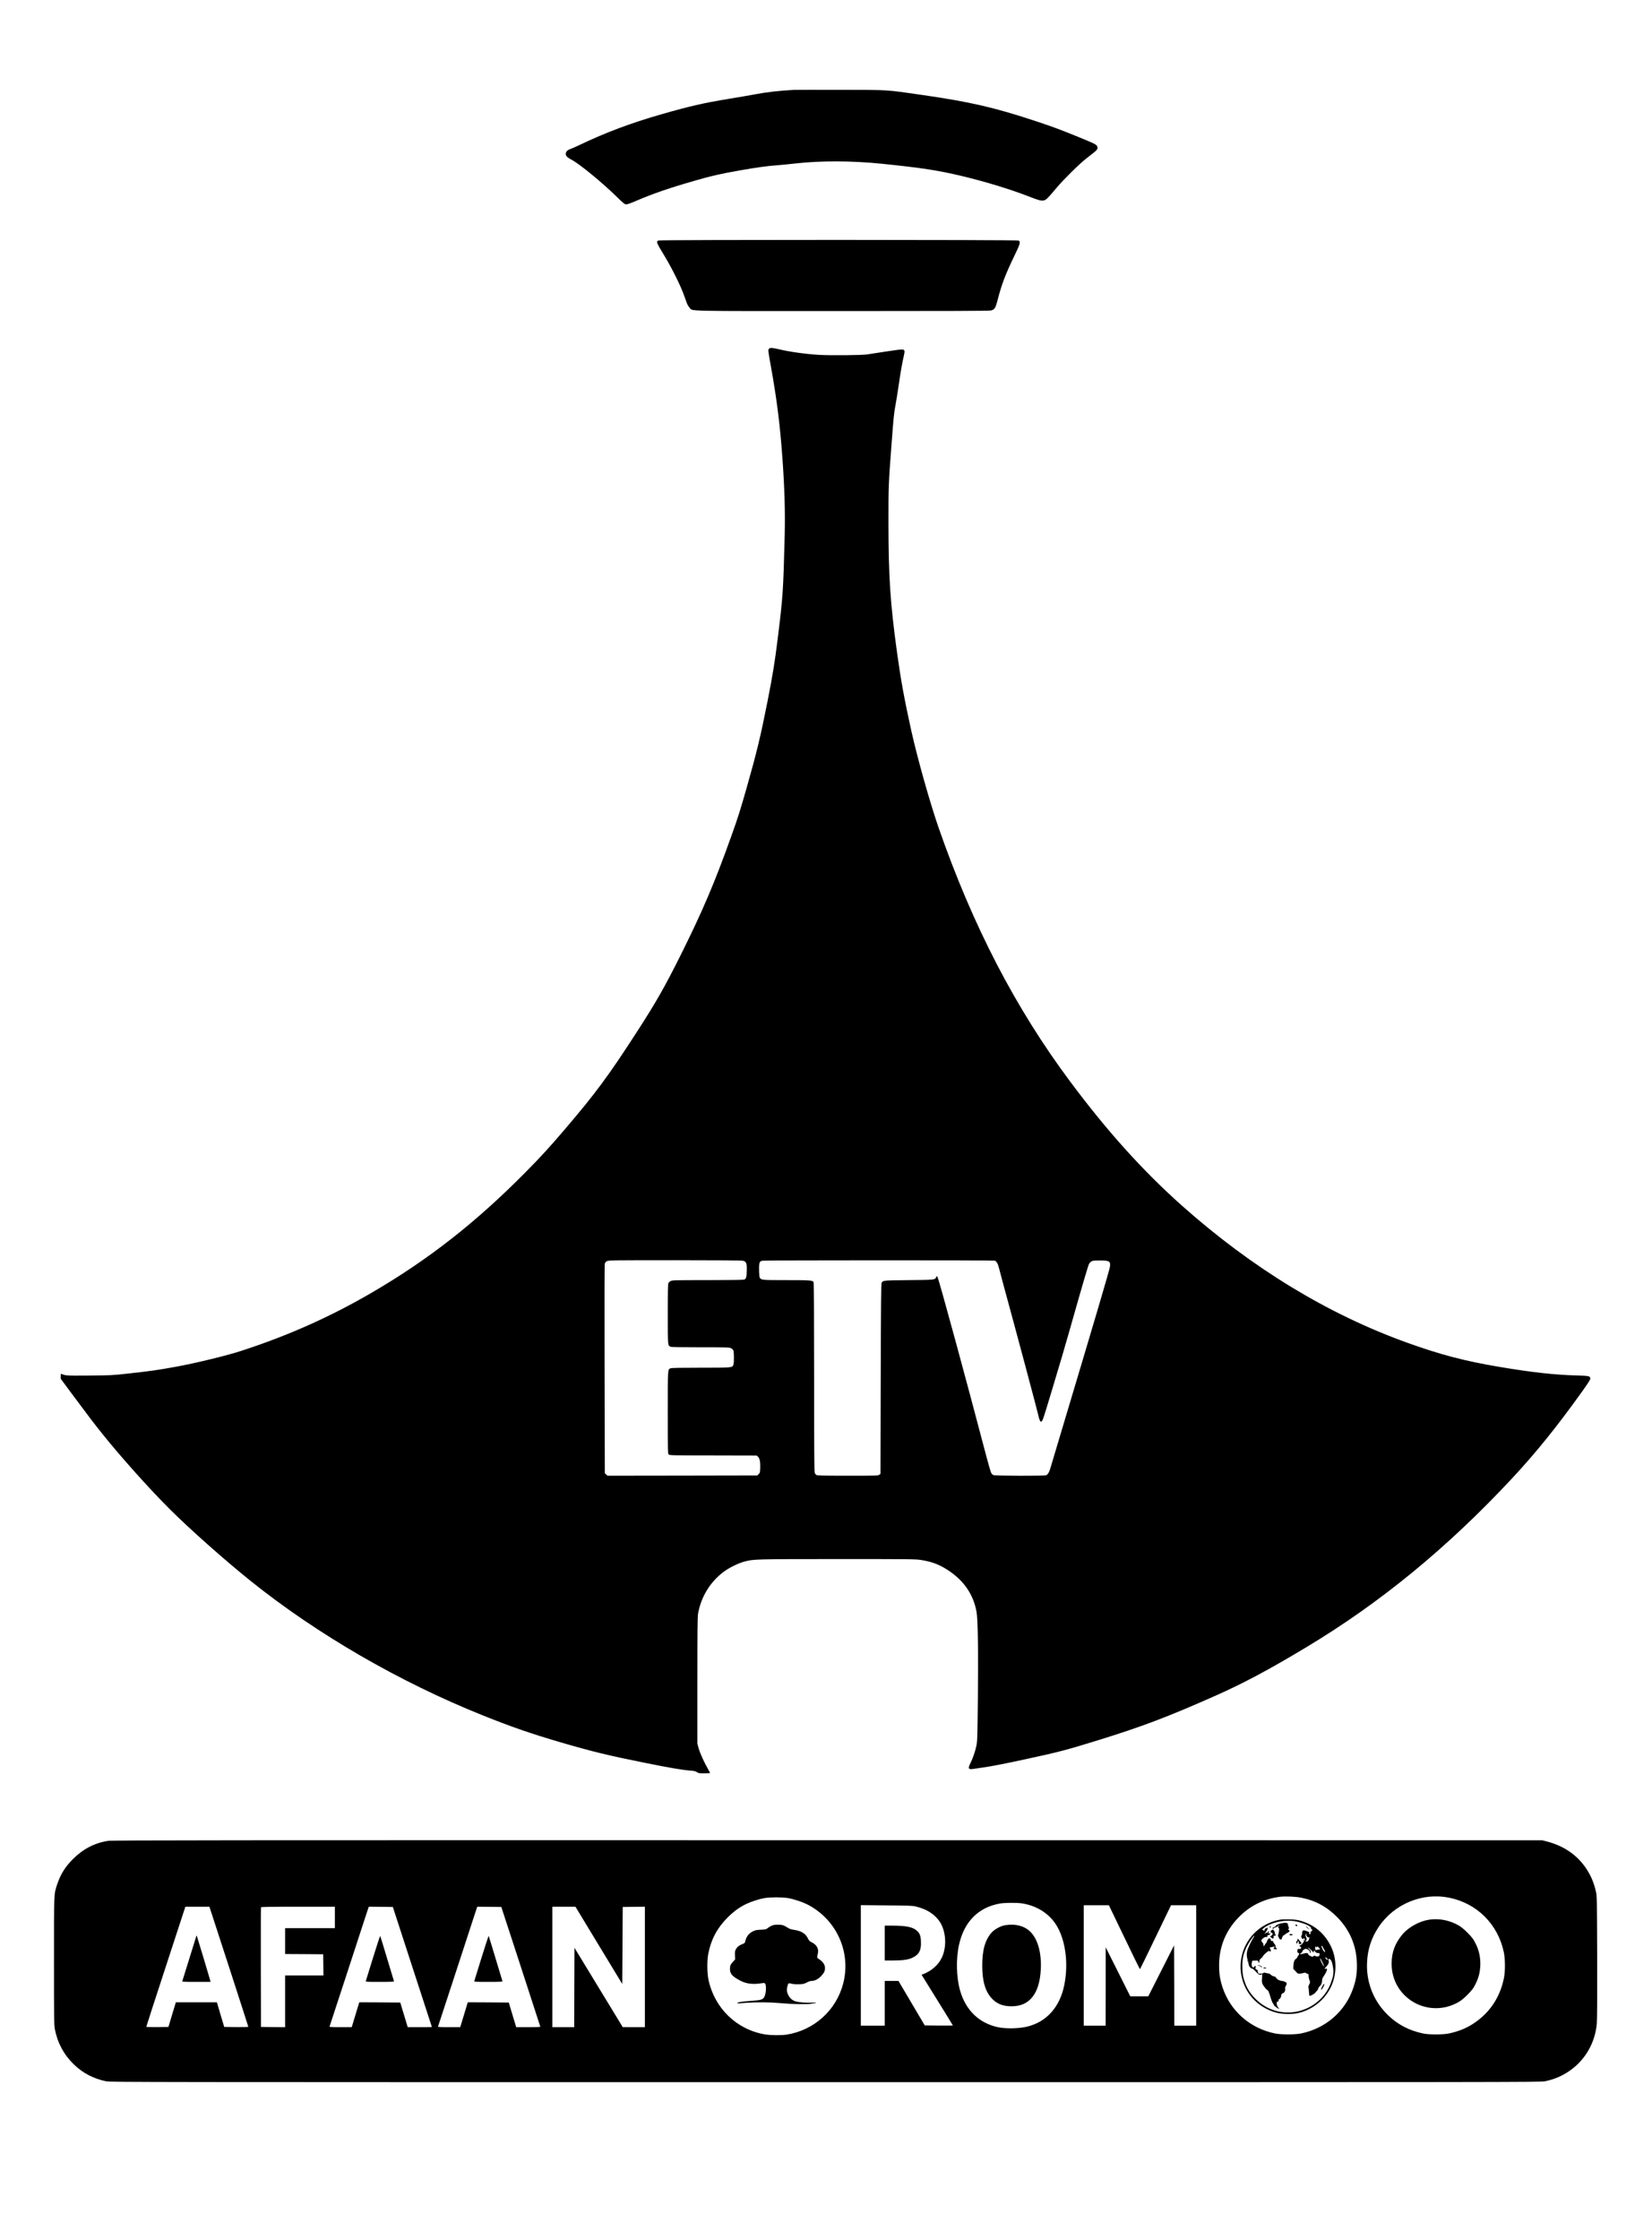 <?xml version="1.0" standalone="no"?>
<!DOCTYPE svg PUBLIC "-//W3C//DTD SVG 20010904//EN"
 "http://www.w3.org/TR/2001/REC-SVG-20010904/DTD/svg10.dtd">
<svg version="1.0" xmlns="http://www.w3.org/2000/svg"
 width="3320pt" height="4500pt" viewBox="0 0 3320 4500"
 preserveAspectRatio="xMidYMid meet">

<g transform="translate(0,4500) scale(0.1,-0.1)"
fill="#000000" stroke="none">
<path d="M15955 43194 c-310 -17 -527 -42 -780 -89 -99 -19 -332 -59 -517 -89
-533 -88 -793 -148 -1365 -312 -611 -175 -1118 -365 -1637 -613 -79 -38 -168
-77 -195 -86 -59 -19 -91 -55 -91 -99 0 -40 32 -71 117 -116 166 -87 627 -467
932 -767 90 -90 132 -124 155 -129 26 -4 67 10 207 69 343 147 682 264 1198
411 325 94 497 133 883 201 351 62 546 89 762 105 81 6 246 22 365 36 503 57
1138 55 1731 -6 803 -82 1122 -131 1603 -245 483 -115 997 -272 1384 -424 136
-53 194 -71 230 -71 79 0 84 4 304 265 131 156 454 475 583 575 59 47 131 103
160 126 68 53 84 82 67 121 -16 40 -42 53 -367 186 -361 148 -525 209 -869
323 -829 275 -1326 389 -2295 528 -737 106 -632 99 -1630 101 -481 1 -902 0
-935 -1z"/>
<path d="M13233 40168 c-50 -24 -46 -34 126 -318 138 -228 313 -578 381 -765
28 -77 58 -160 67 -184 9 -24 31 -61 51 -82 67 -75 -196 -69 3068 -69 2018 0
2948 3 2982 11 82 17 97 41 147 235 76 295 156 503 332 866 116 239 128 282
83 305 -33 17 -7202 18 -7237 1z"/>
<path d="M15456 37994 c-9 -8 -16 -26 -16 -40 0 -13 22 -147 49 -297 120 -658
188 -1197 235 -1862 43 -594 57 -1071 46 -1542 -29 -1141 -36 -1245 -141
-2088 -58 -470 -101 -732 -205 -1260 -137 -694 -215 -1018 -419 -1735 -130
-455 -175 -599 -310 -975 -336 -941 -577 -1505 -1031 -2415 -303 -605 -478
-914 -844 -1481 -593 -919 -851 -1267 -1494 -2019 -293 -342 -455 -519 -756
-824 -995 -1008 -1953 -1760 -3090 -2423 -837 -489 -1692 -870 -2639 -1177
-294 -95 -910 -245 -1301 -316 -375 -68 -500 -86 -960 -137 -327 -36 -346 -37
-790 -41 -465 -3 -467 -3 -553 33 -15 6 -17 1 -17 -45 l0 -52 246 -332 c350
-470 409 -547 582 -764 377 -471 940 -1101 1362 -1522 393 -394 1109 -1029
1630 -1447 1334 -1069 2984 -2025 4658 -2697 571 -229 974 -369 1565 -542 647
-189 962 -265 1698 -413 490 -99 753 -144 922 -157 69 -5 96 -12 123 -30 32
-22 46 -24 149 -24 63 0 115 3 115 8 0 4 -16 34 -35 67 -78 133 -165 325 -192
420 l-28 100 0 1270 c0 1032 3 1284 14 1345 61 338 241 632 510 836 108 82
297 176 419 208 189 50 189 50 1867 51 1460 0 1578 -1 1683 -18 217 -34 368
-91 540 -203 322 -210 512 -485 577 -837 28 -149 38 -839 27 -1767 -9 -794
-11 -840 -31 -932 -25 -116 -71 -249 -117 -340 -56 -111 -44 -135 58 -119 34
6 115 18 178 26 183 26 393 66 875 170 644 138 834 188 1456 381 879 272 1391
466 2328 881 582 257 1095 530 1859 990 1487 893 2834 1999 4138 3398 471 506
901 1039 1397 1733 124 174 167 241 167 262 0 52 -21 57 -270 64 -449 12 -891
61 -1555 172 -700 118 -1178 243 -1855 486 -1596 574 -3116 1499 -4529 2756
-780 694 -1499 1492 -2240 2486 -1105 1481 -1958 3127 -2646 5100 -175 504
-425 1391 -550 1951 -140 633 -210 1016 -284 1551 -141 1019 -175 1543 -176
2649 0 715 1 748 60 1530 44 584 51 649 80 806 14 71 45 267 70 436 40 274 62
397 106 596 16 71 7 91 -43 95 -20 2 -168 -17 -329 -42 -162 -25 -328 -50
-369 -57 -113 -17 -728 -23 -958 -10 -286 17 -606 62 -830 116 -120 29 -164
31 -186 9z m-523 -18325 c66 -18 79 -51 75 -199 -4 -134 -13 -165 -54 -180
-15 -6 -309 -10 -732 -10 -653 0 -710 -1 -742 -18 -19 -9 -40 -28 -47 -42 -10
-19 -13 -164 -13 -618 0 -643 -1 -635 55 -660 19 -9 177 -12 603 -12 529 0
580 -1 612 -18 19 -9 40 -28 47 -42 16 -32 17 -245 2 -290 -22 -60 -17 -60
-652 -60 -394 0 -584 -3 -606 -11 -64 -22 -61 15 -61 -892 0 -802 1 -824 19
-841 18 -17 77 -18 895 -19 l874 -2 26 -24 c34 -32 49 -109 44 -227 -3 -87 -5
-96 -31 -121 l-27 -28 -1505 -3 -1504 -2 -28 24 -28 24 -5 2089 c-3 1390 -2
2100 5 2123 7 25 20 40 45 52 33 17 119 18 1365 18 903 0 1342 -4 1368 -11z
m5057 2 c35 -10 65 -60 85 -143 10 -40 46 -178 81 -306 243 -887 696 -2582
710 -2654 7 -37 20 -83 30 -103 13 -29 19 -33 34 -25 24 13 28 22 199 590 207
688 234 779 370 1255 278 981 373 1301 389 1324 44 60 62 66 210 66 197 0 222
-15 209 -123 -7 -60 -278 -978 -962 -3262 -122 -410 -230 -770 -239 -800 -21
-72 -50 -118 -83 -131 -39 -15 -1025 -12 -1058 3 -14 6 -34 25 -44 42 -11 17
-63 198 -116 401 -369 1409 -929 3466 -961 3527 l-16 32 -14 -27 c-28 -52 -24
-52 -549 -57 -518 -5 -520 -6 -547 -53 -10 -17 -14 -411 -18 -1930 l-5 -1909
-24 -19 c-22 -18 -47 -19 -630 -19 -468 0 -612 3 -631 13 -14 7 -30 28 -37 47
-9 27 -12 488 -12 1923 -1 1253 -4 1895 -11 1907 -19 36 -72 40 -548 40 -485
0 -495 1 -531 44 -15 18 -23 227 -11 282 10 45 19 54 62 64 41 10 4633 11
4668 1z"/>
<path d="M2175 8014 c-272 -41 -508 -164 -711 -368 -155 -156 -246 -302 -313
-501 -69 -205 -66 -142 -66 -1550 0 -1177 1 -1277 18 -1365 52 -276 182 -516
383 -710 180 -173 388 -282 644 -337 82 -17 595 -18 14460 -18 13851 0 14378
1 14460 18 188 40 339 104 490 208 313 214 514 558 550 942 8 75 10 515 8
1342 -4 1205 -4 1232 -25 1320 -43 185 -99 317 -198 466 -180 270 -452 455
-795 542 l-85 22 -14365 1 c-12184 2 -14379 0 -14455 -12z m23983 -1144 c284
-57 523 -189 727 -401 255 -265 385 -589 385 -963 0 -171 -18 -281 -71 -441
-158 -474 -555 -821 -1056 -922 -122 -24 -394 -24 -516 0 -500 101 -898 448
-1056 922 -51 154 -71 276 -71 446 0 368 129 690 383 956 228 238 513 381 843
423 106 13 317 4 432 -20z m2969 1 c558 -115 975 -531 1095 -1094 28 -135 30
-379 4 -512 -77 -392 -287 -708 -614 -922 -142 -94 -300 -158 -492 -199 -119
-26 -400 -26 -520 -1 -278 59 -504 176 -698 361 -292 279 -445 655 -429 1056
10 271 85 502 235 726 310 461 879 695 1419 585z m-13297 -6 c124 -20 313 -84
420 -142 571 -307 857 -955 695 -1578 -140 -537 -586 -939 -1139 -1025 -104
-16 -321 -14 -433 5 -569 96 -1013 526 -1135 1098 -28 135 -31 388 -4 521 57
291 178 518 386 727 123 123 244 212 376 274 103 49 261 100 364 118 114 20
351 21 470 2z m4696 -106 c287 -40 533 -187 684 -409 198 -292 270 -783 179
-1232 -89 -445 -358 -745 -751 -838 -169 -40 -427 -44 -585 -10 -378 83 -643
339 -757 731 -78 273 -87 641 -21 932 104 461 392 748 825 822 94 16 324 18
426 4z m-2126 -63 c242 -56 422 -181 514 -355 105 -200 108 -491 7 -687 -68
-135 -195 -247 -346 -309 l-54 -22 314 -506 c173 -279 315 -509 315 -512 0 -3
-127 -4 -282 -3 l-283 3 -265 448 -264 447 -138 0 -138 0 0 -450 0 -450 -240
0 -240 0 0 1211 0 1211 513 -5 c440 -3 523 -6 587 -21z m4195 -620 c170 -355
312 -643 315 -641 4 2 145 292 315 645 l309 640 253 0 253 0 0 -1210 0 -1210
-220 0 -220 0 -2 806 -3 807 -259 -512 -259 -511 -181 0 -181 0 -247 493 -247
492 0 -787 -1 -788 -220 0 -220 0 0 1210 0 1210 253 0 252 0 310 -644z
m-18371 567 c8 -27 184 -567 391 -1201 206 -635 375 -1158 375 -1163 0 -6 -97
-8 -242 -7 l-242 3 -63 210 c-35 116 -68 227 -73 248 l-11 37 -412 0 -413 0
-75 -247 -74 -248 -222 -3 c-123 -1 -223 1 -223 5 -1 5 176 549 392 1210 l393
1203 242 0 241 0 16 -47z m2506 -168 l0 -215 -500 0 -500 0 0 -260 0 -260 383
-2 382 -3 3 -212 2 -213 -385 0 -385 0 0 -520 0 -520 -242 2 -243 3 -3 1195
c-1 657 0 1201 3 1208 3 9 162 12 745 12 l740 0 0 -215z m1557 -995 c216 -663
393 -1206 393 -1207 0 -2 -109 -3 -243 -3 l-243 0 -75 248 -75 247 -411 3
-412 2 -35 -112 c-19 -62 -49 -160 -66 -218 -17 -58 -36 -120 -41 -137 l-11
-33 -225 0 c-176 0 -224 3 -220 13 2 6 147 449 322 982 174 534 350 1072 391
1198 l75 227 242 -2 242 -3 392 -1205z m2180 5 c215 -660 392 -1203 392 -1207
1 -5 -108 -8 -242 -8 l-243 0 -75 248 -74 247 -412 3 -412 2 -31 -102 c-17
-57 -47 -155 -66 -218 -19 -63 -40 -130 -45 -147 l-11 -33 -225 0 c-181 0
-224 3 -220 13 3 7 154 470 337 1028 182 558 358 1096 391 1197 l60 182 242
-2 242 -3 392 -1200z m1568 429 l470 -775 5 773 5 773 223 3 222 2 0 -1210 0
-1210 -222 0 -223 1 -485 797 -485 797 -3 -797 -2 -798 -220 0 -220 0 0 1210
0 1210 233 0 232 0 470 -776z"/>
<path d="M25727 6430 c-257 -46 -487 -194 -629 -403 -101 -148 -155 -311 -165
-492 -24 -461 279 -864 734 -977 112 -28 310 -30 422 -4 266 60 504 239 635
478 142 258 152 592 27 855 -126 262 -329 436 -606 518 -74 22 -114 28 -230
30 -77 2 -162 0 -188 -5z m293 -30 c69 -11 205 -52 255 -78 41 -20 90 -62 73
-62 -8 -1 -4 -8 9 -19 22 -18 22 -19 4 -40 -10 -11 -20 -18 -23 -15 -3 2 -3
-7 -1 -21 4 -18 1 -25 -10 -25 -20 0 -31 17 -15 23 18 8 -5 22 -66 42 -44 15
-50 15 -65 1 -9 -10 -14 -30 -13 -50 1 -19 -2 -37 -8 -41 -14 -9 -12 -38 4
-60 11 -16 16 -17 29 -6 13 10 17 9 26 -8 16 -28 14 -36 -6 -20 -15 13 -16 11
-9 -13 4 -17 2 -28 -4 -28 -6 0 -15 -11 -22 -24 -6 -14 -23 -30 -39 -36 l-28
-12 21 -18 c31 -25 18 -52 -24 -48 -31 3 -32 1 -35 -36 -2 -31 2 -39 17 -43
25 -7 25 -24 0 -56 -11 -14 -20 -30 -20 -36 0 -6 -11 -17 -23 -26 -34 -22 -49
-61 -53 -136 l-3 -66 47 -51 c46 -49 48 -51 92 -46 25 3 58 10 74 15 22 7 33
5 46 -6 9 -8 24 -15 34 -15 13 0 16 -8 15 -37 -1 -21 7 -59 16 -85 17 -46 17
-49 -4 -89 -12 -23 -19 -49 -16 -58 4 -9 9 -49 11 -90 2 -41 6 -76 9 -79 13
-13 98 33 123 66 15 21 33 41 39 45 7 4 13 17 13 28 0 11 13 32 29 47 35 32
51 70 51 122 0 27 10 52 36 90 39 56 64 110 64 135 0 11 -6 14 -25 9 -35 -9
-31 4 17 53 42 43 53 83 34 126 -7 14 -3 17 17 17 35 0 62 -61 78 -177 14
-107 5 -168 -42 -297 -169 -464 -690 -712 -1161 -552 -246 84 -467 292 -558
526 -47 124 -63 210 -63 350 -1 154 23 264 88 395 44 90 141 232 152 222 3 -3
-4 -18 -14 -34 -27 -38 -65 -113 -104 -203 -38 -86 -42 -158 -15 -251 9 -30
18 -69 20 -87 4 -36 40 -82 64 -82 16 0 62 -40 113 -98 23 -27 68 -39 79 -22
12 20 18 -1 14 -50 -9 -108 -6 -127 36 -188 23 -33 52 -65 65 -72 25 -14 35
-36 76 -173 13 -43 32 -87 41 -97 10 -11 18 -26 18 -34 0 -14 85 -76 104 -76
6 0 3 6 -6 14 -19 14 -41 62 -41 89 1 32 3 36 23 42 15 5 19 12 15 26 -4 13
-2 19 9 19 19 0 46 50 46 83 0 18 9 29 35 41 26 13 36 25 41 51 3 19 4 41 1
49 -3 7 3 28 14 45 28 47 24 65 -19 84 -21 9 -47 17 -58 17 -42 0 -96 28 -115
58 -12 22 -27 32 -43 32 -20 0 -69 29 -86 51 -3 3 -24 9 -47 12 -23 4 -48 9
-56 13 -8 3 -21 -1 -28 -8 -12 -11 -51 -15 -96 -10 -6 1 -13 19 -15 40 -2 30
-7 38 -26 40 -21 3 -23 7 -18 38 5 26 3 34 -7 34 -8 0 -17 -7 -21 -15 -3 -8
-12 -15 -21 -15 -23 0 -37 47 -28 94 l9 41 57 3 c45 2 58 0 62 -12 15 -48 19
-49 23 -9 2 34 10 46 38 68 18 14 34 32 34 39 0 14 73 84 107 102 15 9 23 9
25 2 3 -8 10 -8 22 -1 13 7 15 13 7 17 -6 4 -11 16 -11 27 0 10 -6 19 -12 19
-27 1 18 17 60 23 l43 5 -16 -24 c-14 -23 -14 -24 4 -24 11 0 26 -3 35 -6 21
-8 21 10 0 31 -9 8 -13 23 -10 32 4 10 -3 26 -18 42 -13 14 -26 35 -28 46 -3
14 -11 19 -26 18 -16 -2 -22 3 -22 16 0 10 -7 25 -16 32 -14 12 -20 9 -40 -16
-13 -17 -24 -37 -24 -46 0 -9 -9 -24 -20 -34 -11 -10 -22 -26 -25 -36 -9 -27
-27 -24 -23 4 1 13 -7 33 -20 47 -12 13 -22 32 -22 41 0 27 66 77 95 71 20 -3
25 0 25 17 0 14 6 21 18 21 19 0 42 18 42 33 0 4 -9 5 -20 2 -23 -7 -25 -2
-10 26 15 27 -4 24 -23 -3 -14 -20 -18 -21 -26 -8 -9 13 -11 13 -11 -2 0 -10
-4 -18 -10 -18 -17 0 -11 15 14 39 20 19 42 81 29 81 -13 0 -63 -32 -59 -38 3
-5 1 -14 -4 -22 -8 -12 -10 -12 -15 2 -4 10 -13 14 -23 11 -38 -13 46 61 99
87 165 84 371 118 549 90z m234 -271 c-11 -18 26 -61 48 -56 15 4 18 2 13 -11
-4 -9 -10 -26 -13 -37 -7 -26 -21 -35 -52 -35 -23 1 -24 2 -7 14 21 16 22 54
3 75 -15 17 -10 75 5 65 5 -3 7 -10 3 -15z m326 -240 c0 -5 11 -27 25 -49 14
-22 25 -45 25 -51 0 -22 -25 -1 -47 41 -24 44 -31 86 -13 75 6 -3 10 -11 10
-16z m-50 -53 c0 -3 -15 -6 -34 -6 -19 0 -38 -5 -42 -11 -9 -16 -24 10 -24 44
0 29 9 34 28 15 9 -9 12 -8 12 6 0 14 6 12 30 -12 17 -17 30 -33 30 -36z
m-181 -16 c53 -55 62 -60 54 -30 -7 28 11 25 31 -5 12 -19 25 -25 52 -25 34 0
35 -1 32 -32 -3 -29 -7 -33 -35 -36 -18 -2 -42 2 -54 9 -19 10 -25 9 -35 -6
-12 -16 -15 -16 -58 5 -31 14 -46 28 -46 41 0 23 -45 25 -104 4 -47 -16 -82
-6 -41 13 14 6 25 17 25 24 1 22 34 54 63 62 35 8 100 -39 91 -66 -3 -10 -1
-18 5 -18 5 0 11 10 13 23 2 15 -7 32 -32 54 -19 18 -29 32 -22 33 7 0 35 -22
61 -50z m331 -186 c0 -20 -9 -17 -31 9 -26 31 -23 40 6 21 14 -9 25 -23 25
-30z m-105 -55 c20 -39 34 -78 32 -87 -3 -15 -77 127 -77 149 0 21 12 5 45
-62z"/>
<path d="M25770 6360 c-61 -8 -144 -45 -135 -61 4 -5 -7 -12 -24 -15 -27 -6
-53 -34 -31 -34 17 0 25 5 23 13 -2 4 5 7 16 7 10 0 29 8 42 18 13 10 33 22
44 25 16 6 15 3 -5 -13 -23 -19 -24 -21 -7 -31 14 -8 16 -19 11 -67 -4 -31
-11 -65 -16 -74 -5 -11 -4 -26 3 -40 7 -13 15 -30 19 -38 10 -22 50 -26 50 -5
0 25 29 75 44 75 7 0 21 9 31 20 10 11 23 20 30 20 6 0 22 10 35 22 23 21 23
22 3 38 -17 13 -18 18 -6 29 11 10 11 16 2 27 -6 8 -8 14 -4 14 4 0 2 7 -5 15
-7 8 -10 22 -6 30 4 11 -3 19 -20 25 -14 6 -28 9 -32 9 -4 -1 -32 -5 -62 -9z"/>
<path d="M26030 6321 c0 -5 7 -12 16 -15 22 -9 24 -8 24 9 0 8 -9 15 -20 15
-11 0 -20 -4 -20 -9z"/>
<path d="M25516 6285 c-3 -9 0 -15 9 -15 8 0 15 7 15 15 0 8 -4 15 -9 15 -5 0
-11 -7 -15 -15z"/>
<path d="M26250 6294 c0 -11 36 -46 60 -58 8 -4 5 1 -7 11 -12 10 -29 27 -37
38 -9 11 -16 15 -16 9z"/>
<path d="M25546 6211 c-19 -21 -14 -41 9 -41 7 0 16 -7 19 -16 7 -19 -20 -54
-42 -54 -10 0 -7 -8 11 -26 33 -33 62 -26 54 12 -4 21 -1 25 14 21 23 -6 36
10 20 26 -6 6 -11 21 -11 33 0 13 -7 29 -15 37 -8 8 -11 17 -8 21 4 3 -3 6
-14 6 -11 0 -28 -9 -37 -19z"/>
<path d="M25913 6128 c2 -7 16 -13 32 -13 16 0 30 6 33 13 2 8 -8 12 -33 12
-25 0 -35 -4 -32 -12z"/>
<path d="M26076 6042 c-4 -7 -4 -17 -1 -22 3 -6 -1 -13 -9 -16 -19 -7 -22 -58
-3 -52 6 3 13 15 15 27 5 32 28 20 24 -12 -3 -23 0 -27 22 -27 33 0 41 15 19
37 -10 10 -27 31 -39 47 -14 19 -23 25 -28 18z"/>
<path d="M25062 5600 c0 -14 2 -19 5 -12 2 6 2 18 0 25 -3 6 -5 1 -5 -13z"/>
<path d="M25285 5513 c11 -3 33 -14 48 -25 16 -11 31 -18 34 -15 8 9 -60 47
-82 46 l-20 -1 20 -5z"/>
<path d="M25390 5460 c0 -5 14 -10 31 -10 17 0 28 4 24 10 -3 6 -17 10 -31 10
-13 0 -24 -4 -24 -10z"/>
<path d="M26598 5128 c-17 -17 -48 -82 -48 -100 0 -20 21 5 46 53 28 56 28 75
2 47z"/>
<path d="M28723 6430 c-192 -28 -414 -149 -535 -292 -153 -181 -221 -363 -221
-593 0 -698 750 -1121 1356 -764 87 51 247 209 295 291 92 155 132 301 132
473 0 172 -40 318 -132 473 -48 82 -208 240 -295 291 -183 108 -396 151 -600
121z"/>
<path d="M15540 6321 c-38 -12 -84 -37 -116 -64 -26 -21 -42 -25 -134 -29 -88
-4 -113 -9 -157 -31 -89 -46 -136 -108 -158 -210 -3 -18 -15 -31 -33 -38 -81
-32 -117 -56 -144 -99 -27 -42 -29 -51 -27 -132 l3 -87 -42 -45 c-51 -56 -62
-81 -62 -148 0 -97 49 -151 215 -237 115 -59 246 -75 407 -50 49 8 73 8 81 0
32 -32 25 -200 -11 -269 -30 -58 -66 -70 -252 -82 -183 -12 -297 -30 -290 -45
3 -5 8 -9 12 -8 3 1 82 7 175 13 234 14 449 12 648 -5 258 -23 525 -29 632
-16 145 18 154 30 18 24 -119 -6 -251 6 -326 29 -81 24 -147 107 -164 205 -7
47 17 149 37 155 6 2 34 -2 62 -10 32 -8 86 -12 146 -10 84 4 102 8 155 36 41
22 74 32 103 32 58 0 127 37 184 97 60 65 78 102 78 161 0 63 -39 124 -110
172 -56 37 -54 28 -32 128 20 89 -29 172 -129 219 -38 18 -51 32 -73 77 -47
97 -133 150 -274 171 -71 11 -97 20 -140 49 -29 19 -70 40 -90 46 -42 11 -155
12 -192 1z"/>
<path d="M20200 6319 c-87 -14 -209 -80 -267 -143 -133 -145 -193 -352 -193
-666 0 -324 63 -533 205 -676 100 -101 217 -144 389 -144 360 1 560 258 583
748 15 319 -57 586 -198 737 -120 127 -303 178 -519 144z"/>
<path d="M17780 5960 l0 -350 173 0 c202 1 305 16 393 60 126 62 169 146 162
318 -5 124 -22 168 -89 226 -81 69 -212 95 -476 96 l-163 0 0 -350z"/>
<path d="M3945 6099 c-2 -8 -65 -211 -140 -451 -74 -240 -138 -444 -141 -452
-6 -14 24 -16 281 -16 l287 0 -7 28 c-12 48 -267 897 -271 901 -2 2 -6 -2 -9
-10z"/>
<path d="M7496 5663 c-76 -245 -141 -455 -144 -465 -4 -17 9 -18 283 -18 225
0 286 3 283 13 -3 6 -65 212 -138 457 -73 245 -135 448 -139 452 -4 4 -69
-193 -145 -439z"/>
<path d="M9676 5662 c-77 -246 -141 -455 -144 -464 -4 -17 14 -18 283 -18 225
0 286 3 283 13 -3 6 -65 212 -138 457 -73 245 -136 448 -139 452 -4 4 -69
-194 -145 -440z"/>
</g>
</svg>
